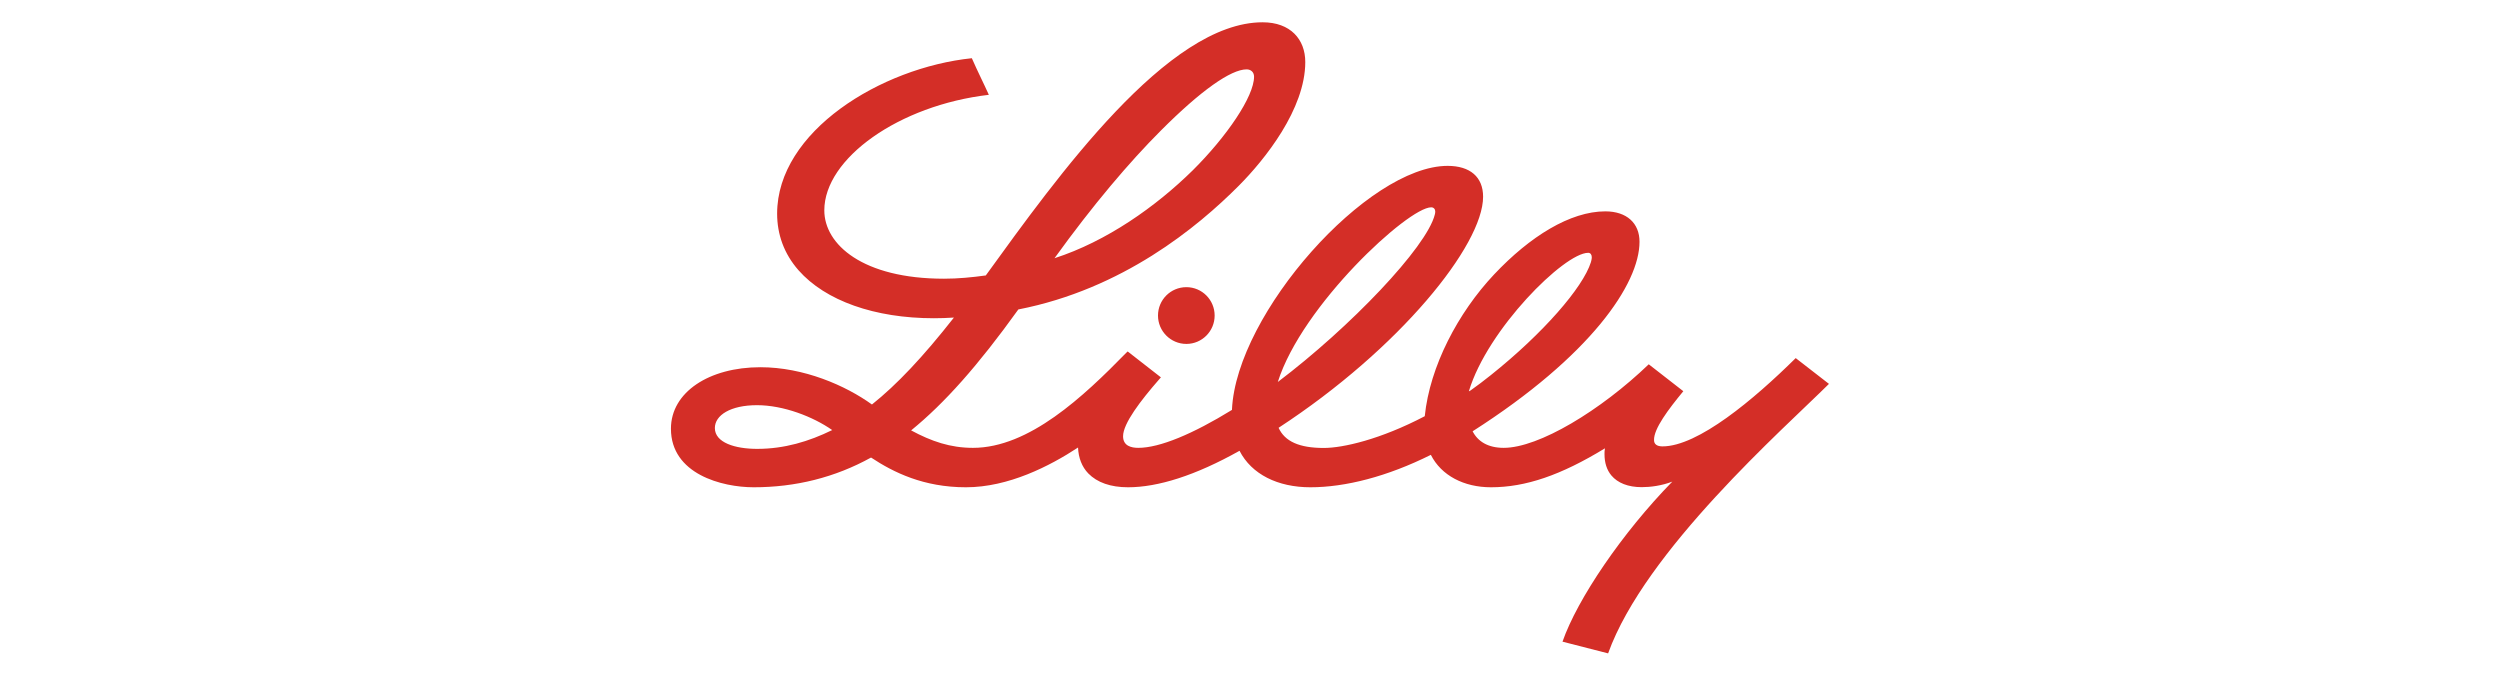 <?xml version="1.0" encoding="UTF-8"?><svg id="a" xmlns="http://www.w3.org/2000/svg" viewBox="0 0 222 60"><defs><style>.b{fill:#d42e27;}</style></defs><path class="b" d="M105.35,25.5c1.39,0,2.51,1.13,2.51,2.52s-1.12,2.52-2.51,2.52-2.52-1.13-2.52-2.52,1.12-2.52,2.52-2.52h0M162.41,34.09c-3.97,3.95-16.33,14.8-19.61,23.93l-4.05-1.04c1.32-3.79,5.31-9.67,9.75-14.21-.95.36-1.93.49-2.72.49-1.2,0-2.13-.37-2.69-1.04-.41-.49-.61-1.13-.61-1.89,0-.16,0-.33.04-.52-3.91,2.39-7.05,3.46-10.12,3.46-2.4,0-4.41-1.04-5.34-2.88-3.87,1.93-7.59,2.88-10.7,2.88-2.89,0-5.22-1.15-6.29-3.24-3.92,2.2-7.25,3.24-9.9,3.24-1.54,0-2.74-.42-3.53-1.23-.57-.59-.87-1.38-.91-2.3-2.51,1.65-6.18,3.53-9.95,3.53s-6.43-1.32-8.43-2.64c-3.2,1.77-6.71,2.64-10.42,2.64-2.81,0-7.35-1.17-7.35-5.2,0-3.25,3.4-5.46,7.94-5.46,3.85,0,7.57,1.62,9.91,3.31,2.21-1.76,4.54-4.23,7.28-7.72-.61.04-1.2.06-1.78.06-5.25,0-9.63-1.55-12.02-4.26-1.29-1.47-1.9-3.19-1.9-5.03,0-7.3,9.22-12.96,17.29-13.8.53,1.21,1.01,2.14,1.51,3.25-7.98.93-14.61,5.65-14.61,10.26,0,3.03,3.41,6.07,10.63,6.07,1.24,0,2.48-.12,3.71-.29,6.38-8.81,16.16-22.48,24.58-22.48,2.48,0,3.79,1.52,3.79,3.53,0,4.17-3.58,8.65-5.91,10.99-3.67,3.68-10.31,9.17-19.57,10.98-3.6,5.01-6.56,8.33-9.52,10.74,1.8.97,3.48,1.55,5.49,1.55,4.98,0,9.82-4.56,13.6-8.43l.14-.13,2.95,2.3-.14.16c-1.67,1.91-3.22,3.94-3.22,5.07,0,.86.73,1.03,1.35,1.03,1.91,0,4.86-1.24,8.32-3.37v-.03c.39-8.55,12.06-21.64,19.15-21.64,2,0,3.15.99,3.15,2.74,0,4.3-7.4,13.49-18.16,20.52h0c.55,1.21,1.84,1.79,4.01,1.79,1.7,0,5.02-.75,8.97-2.82.45-4.43,2.96-9.19,6.15-12.58,3.2-3.4,6.78-5.61,9.88-5.61,1.91,0,3.04,1.05,3.04,2.7,0,3.74-4.35,10.14-14.82,16.83.46.9,1.36,1.47,2.76,1.47,3.12,0,8.61-3.32,12.88-7.42l3.07,2.39c-1.31,1.59-2.64,3.34-2.6,4.35,0,.33.23.55.75.55,3.15,0,8.11-4.16,11.83-7.84l2.94,2.28h0M93.64,22.93c4.62-1.49,9-4.58,12.28-7.81,3.01-2.99,5.44-6.55,5.44-8.31,0-.41-.29-.65-.66-.65-1.39,0-4.05,1.86-7.62,5.44-2.78,2.78-6.02,6.59-9.44,11.33h0M73.9,38.19c-1.7-1.19-4.33-2.21-6.68-2.21s-3.74.89-3.74,2.03c0,1.29,1.78,1.85,3.76,1.85,2.4,0,4.58-.65,6.66-1.67h0M113.47,33.92c6.44-4.87,13.21-11.96,13.94-14.86.02-.1.05-.19.04-.28,0-.19-.12-.37-.36-.37-2.04,0-11.48,8.71-13.62,15.51h0M130.56,34.69c.6-.42,1.25-.92,1.84-1.39,4.63-3.7,8.16-7.76,8.87-10.01.02-.07.08-.28.08-.44,0-.23-.11-.4-.32-.4-2.12,0-8.94,6.79-10.59,12.28v.02l.13-.07h0Z"/></svg>